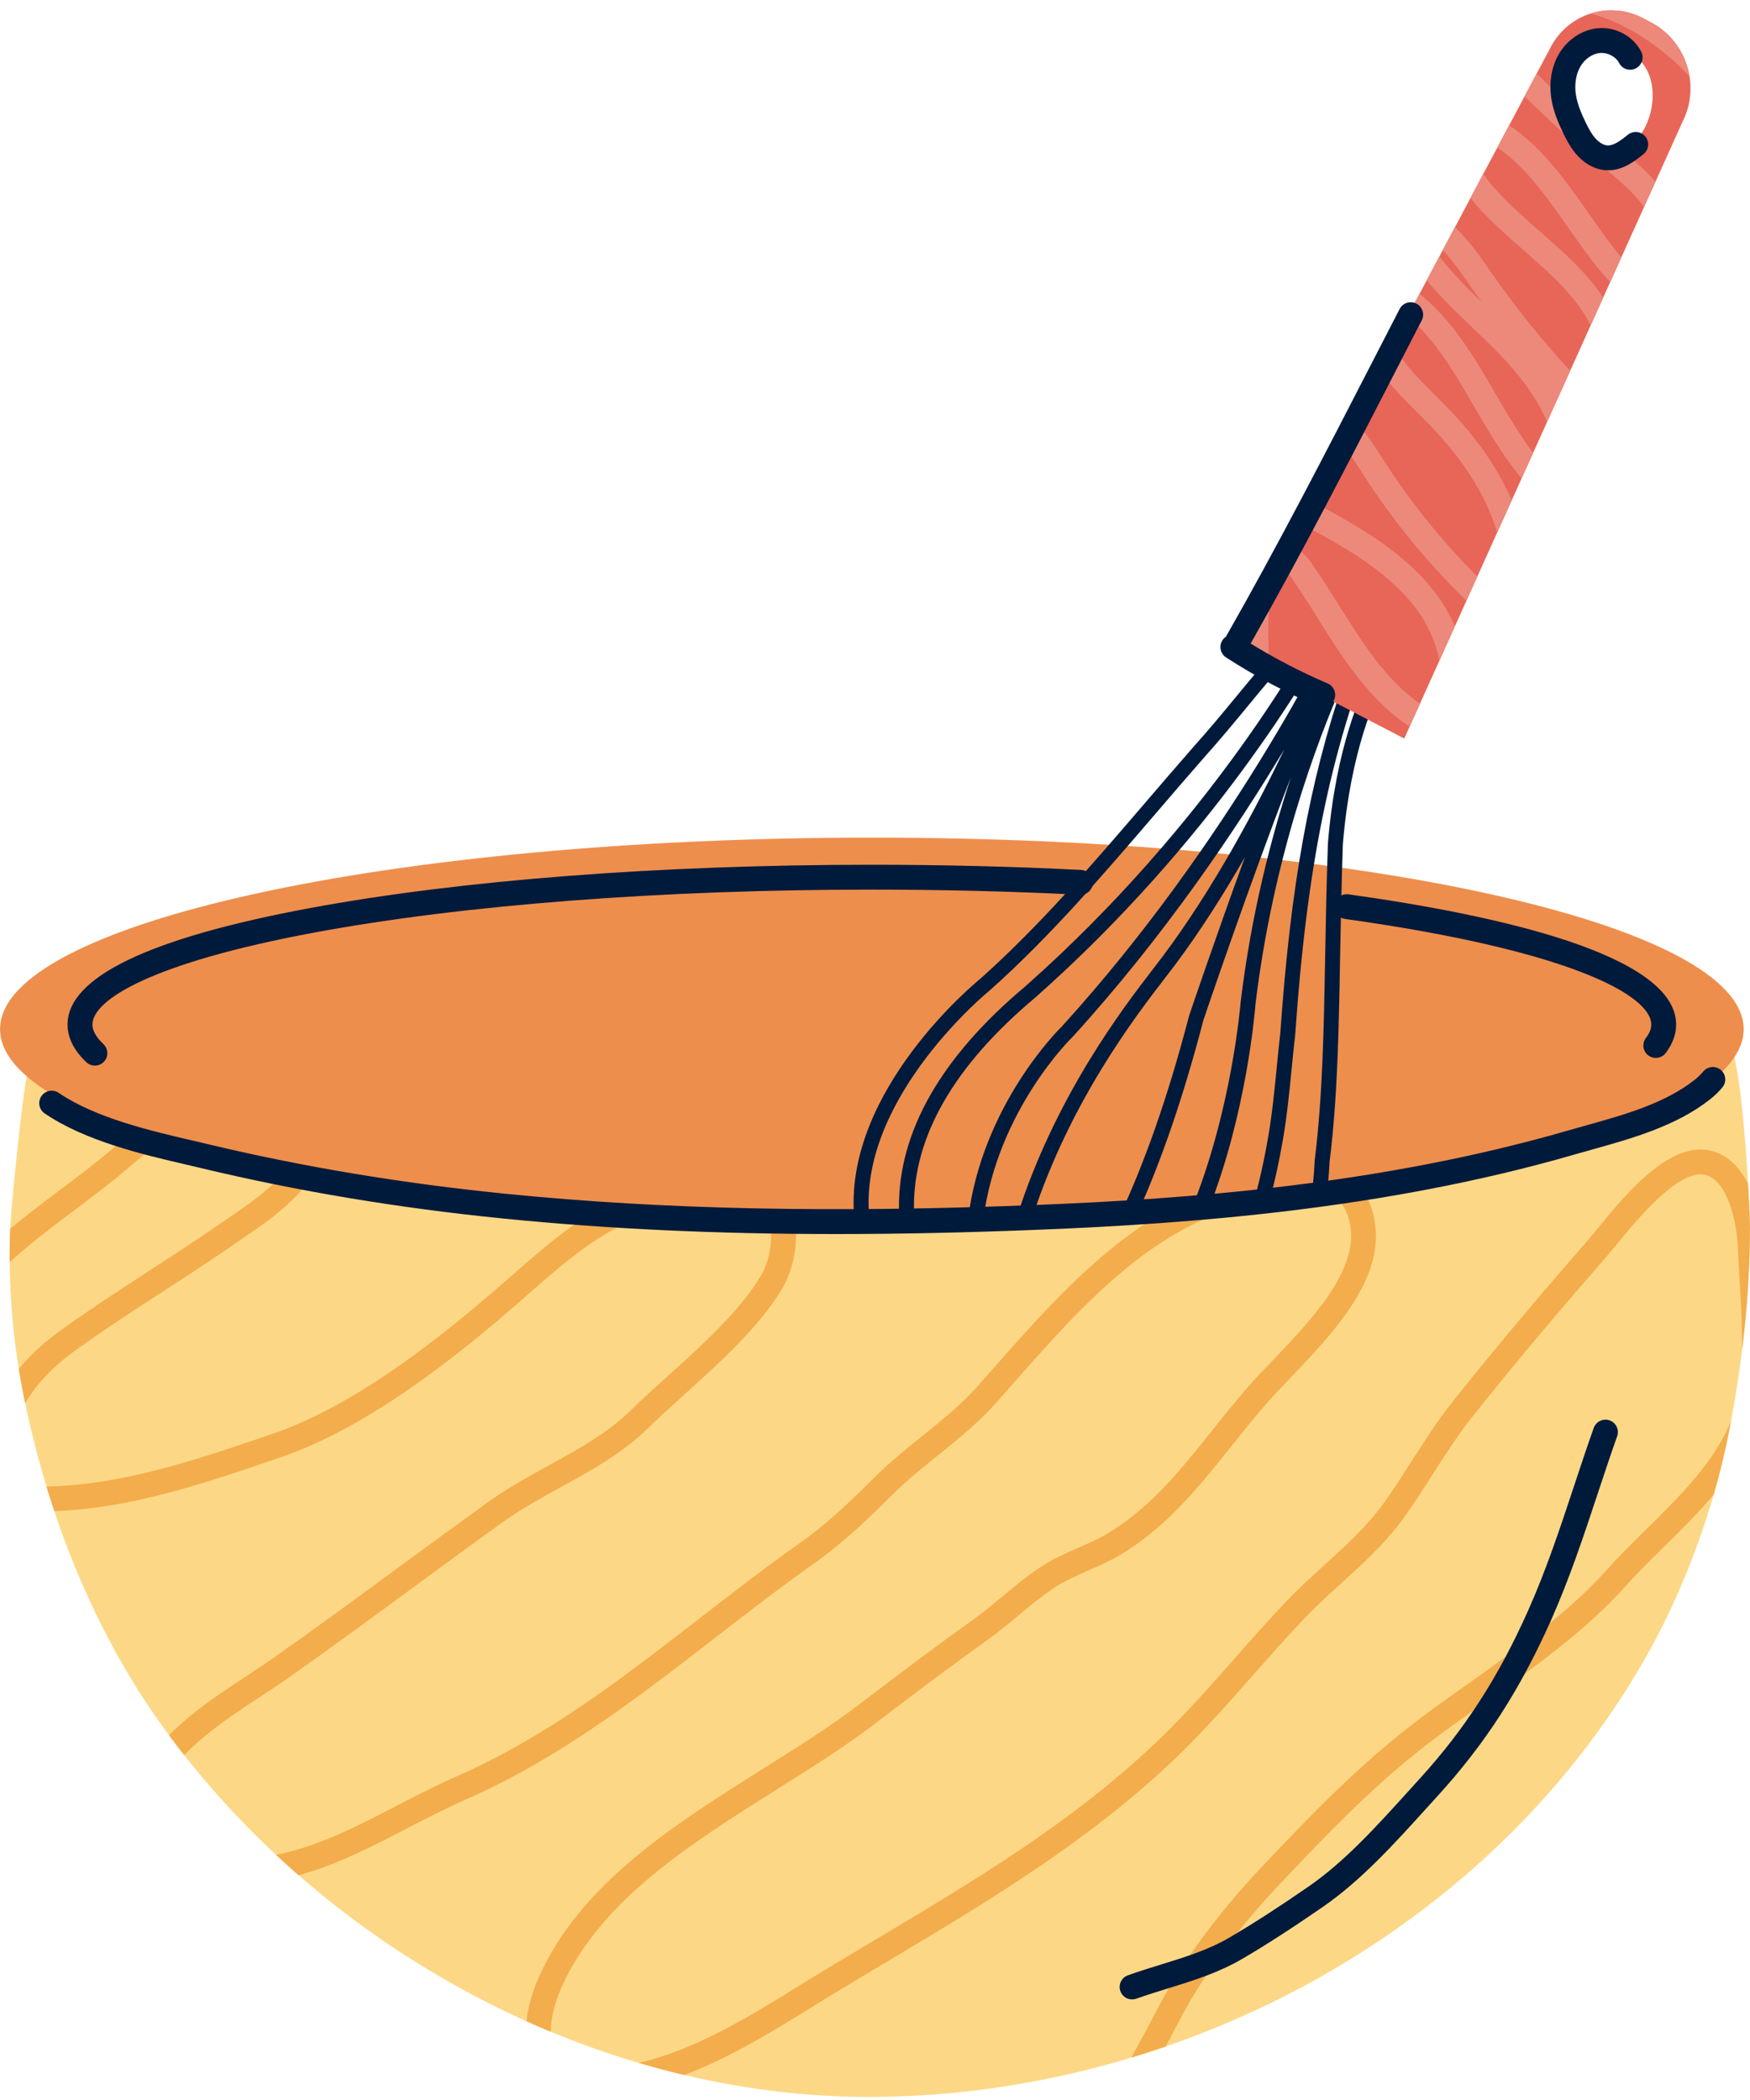 <?xml version="1.0" encoding="UTF-8"?><svg xmlns="http://www.w3.org/2000/svg" xmlns:xlink="http://www.w3.org/1999/xlink" height="427.9" preserveAspectRatio="xMidYMid meet" version="1.0" viewBox="34.3 -2.1 356.6 427.9" width="356.6" zoomAndPan="magnify"><g><g><g><g id="change1_1"><path d="M41.721,209.92c-2.056,0-5.144,34.199-5.305,37.625c-0.568,12.064,0.486,24.092,2.936,35.913 c4.841,23.356,13.946,46.543,27.893,65.984c32.861,45.807,89.119,76.366,145.854,75.748 c62.441-0.68,124.568-33.974,156.142-88.832c8.096-14.067,14.2-30.61,17.34-46.556c2.724-13.836,4.317-27.982,4.305-42.091 c-0.002-3.151-1.603-37.791-4.902-37.791C385.979,209.92,41.748,209.92,41.721,209.92z" fill="#FCD886"/></g><g><defs><path d="M41.721,209.92c-2.056,0-5.144,34.199-5.305,37.625c-0.568,12.064,0.486,24.092,2.936,35.913 c4.841,23.356,13.946,46.543,27.893,65.984c32.861,45.807,89.119,76.366,145.854,75.748 c62.441-0.68,124.568-33.974,156.142-88.832c8.096-14.067,14.2-30.61,17.34-46.556c2.724-13.836,4.317-27.982,4.305-42.091 c-0.002-3.151-1.603-37.791-4.902-37.791C385.979,209.92,41.748,209.92,41.721,209.92z" id="a"/></defs><clipPath id="b"><use overflow="visible" xlink:actuate="onLoad" xlink:href="#a" xlink:show="embed" xlink:type="simple" xmlns:xlink="http://www.w3.org/1999/xlink"/></clipPath><g clip-path="url(#b)" id="change2_1"><path d="M271.249,452.7c-4.84,0-8.412-1.127-10.879-3.422c-2.268-2.11-3.428-5.092-3.45-8.863 c-0.048-8.582,5.579-18.945,10.1-27.273c1.063-1.958,2.068-3.809,2.927-5.5c4.627-9.104,12.392-19.728,21.303-29.146 c9.421-9.958,20.099-21.245,32.965-30.828c3.07-2.287,6.338-4.606,9.498-6.85c9.977-7.083,20.293-14.407,28.047-23.071 c2.49-2.783,5.294-5.546,8.005-8.219c6.555-6.46,13.333-13.14,16.841-21.07c3.466-7.836,2.788-19.316,2.189-29.444 c-0.138-2.333-0.268-4.538-0.346-6.644c-0.206-5.606-2.211-14.255-6.893-15.106c-5.349-0.974-13.732,9.234-17.761,14.139 c-0.831,1.011-1.569,1.909-2.192,2.625c-7.152,8.218-17.788,20.568-27.531,32.896c-2.845,3.601-5.383,7.577-7.836,11.423 c-1.8,2.822-3.662,5.74-5.657,8.534c-3.77,5.282-8.429,9.518-12.934,13.613c-2.502,2.275-5.089,4.627-7.459,7.107 c-3.676,3.847-7.198,7.842-10.604,11.707c-5.108,5.795-10.39,11.787-16.275,17.37c-17.605,16.698-38.154,28.96-58.025,40.82 c-4.808,2.87-9.78,5.836-14.643,8.826l-2.092,1.292c-12.691,7.854-33.933,21-50.205,14.953 c-2.769-1.028-4.811-2.954-5.906-5.568c-2.443-5.832,0.367-13.316,1.688-16.264c8.552-19.07,27.491-30.984,45.806-42.507 c7.072-4.449,13.752-8.651,19.603-13.133c8.763-6.711,16.163-12.218,23.288-17.33c1.949-1.398,3.902-3.023,5.791-4.596 c2.435-2.027,4.953-4.123,7.623-5.883c2.653-1.75,5.272-2.897,7.805-4.007c2.363-1.035,4.596-2.013,6.862-3.454 c8.321-5.292,14.18-12.638,20.382-20.414c2.48-3.109,5.045-6.324,7.786-9.408c1.339-1.506,2.883-3.12,4.518-4.829 c7.792-8.146,17.489-18.285,15.842-27.583c-0.46-2.602-1.382-4.344-2.816-5.325c-3.045-2.082-8.648-0.971-14.067,0.103 l-1.429,0.282c-21.25,4.137-36.23,21.133-50.717,37.57c-1.037,1.177-2.067,2.345-3.091,3.499 c-3.64,4.102-7.858,7.496-11.937,10.778c-3.092,2.488-6.289,5.06-9.107,7.859c-5.464,5.426-10.12,9.913-16.115,14.153 c-6.913,4.887-13.671,10.12-20.208,15.181c-15.533,12.027-31.595,24.463-50.522,32.804c-4.238,1.868-8.33,3.987-12.286,6.036 c-12.924,6.694-25.132,13.016-41.43,10.789c-7.134-0.975-11.63-3.345-13.745-7.249c-2.088-3.853-1.655-8.786,1.322-15.082 c3.84-8.122,13.634-14.562,21.503-19.737c1.909-1.255,3.711-2.44,5.308-3.565c8.687-6.12,17.395-12.512,25.816-18.693 c5.81-4.264,11.816-8.674,17.759-12.952c3.972-2.859,8.266-5.222,12.418-7.507c6.171-3.396,12.001-6.604,16.752-11.26 c2.321-2.275,4.883-4.587,7.596-7.035c6.92-6.245,14.763-13.322,18.985-20.497c2.221-3.775,2.665-9.643,1.009-13.358 c-0.907-2.034-2.351-3.265-4.292-3.66c-5.195-1.051-14.666,2.565-19.754,4.509l-1.035,0.395 c-9.114,3.456-15.949,9.45-23.186,15.796l-1.97,1.724c-12.2,10.642-30.522,25.507-48.708,31.714l-0.729,0.249 c-15.917,5.434-32.381,11.062-49.473,10.754c-0.998-0.017-1.839,0.004-2.559,0.021c-4.412,0.101-6.247-0.377-8.057-5.917 c-1.309-4.003,0.186-8.396,1.277-11.604l0.317-0.94c2.292-6.922,6.954-12.989,13.856-18.031 c5.756-4.207,12.312-8.466,18.651-12.585c4.883-3.173,9.933-6.455,14.64-9.723c0.538-0.374,1.11-0.764,1.707-1.17 c5.76-3.926,14.464-9.86,13.819-16.41c-0.362-3.684-6.986-7.538-11.042-7.268c-5.22,0.344-13.897,5.372-23.213,13.45 c-3.375,2.927-7.273,5.854-11.042,8.686c-6.592,4.951-13.408,10.071-18.092,15.599c-0.904,1.066-2.503,1.199-3.57,0.295 c-1.067-0.904-1.199-2.503-0.295-3.57c5.052-5.962,12.1-11.256,18.915-16.375c3.87-2.907,7.525-5.652,10.766-8.463 c6.037-5.234,17.467-14.102,26.199-14.678c5.966-0.389,15.72,4.745,16.417,11.827c0.939,9.541-9.258,16.492-16.007,21.092 c-0.584,0.398-1.145,0.78-1.671,1.146c-4.771,3.313-9.854,6.615-14.769,9.809c-6.282,4.083-12.778,8.303-18.422,12.428 c-6.033,4.407-10.082,9.634-12.036,15.534L36.741,290c-0.91,2.673-2.042,6-1.258,8.398c0.615,1.88,0.922,2.313,1.026,2.411 c0.2,0.06,1.205,0.036,2.093,0.015c0.777-0.018,1.687-0.042,2.768-0.021c16.222,0.261,32.244-5.191,47.748-10.483l0.729-0.249 c17.341-5.919,35.137-20.377,47.015-30.738l1.959-1.715c7.59-6.657,14.76-12.944,24.729-16.724l1.023-0.39 c5.959-2.276,15.928-6.086,22.57-4.742c3.587,0.729,6.323,2.998,7.912,6.563c2.326,5.22,1.792,12.786-1.271,17.99 c-4.617,7.846-12.767,15.2-19.957,21.689c-2.673,2.412-5.198,4.69-7.444,6.892c-5.247,5.142-11.657,8.669-17.856,12.081 c-4.02,2.212-8.178,4.5-11.9,7.18c-5.924,4.264-11.921,8.666-17.721,12.923c-8.441,6.196-17.169,12.602-25.896,18.75 c-1.663,1.172-3.499,2.379-5.442,3.657c-7.34,4.827-16.475,10.833-19.707,17.669c-2.208,4.667-2.695,8.201-1.448,10.501 c1.274,2.351,4.63,3.913,9.976,4.643c14.707,2.006,26.224-3.954,38.414-10.268c4.026-2.085,8.189-4.242,12.574-6.174 c18.359-8.09,33.468-19.788,49.464-32.173c6.579-5.094,13.382-10.362,20.384-15.312c5.675-4.014,10.176-8.354,15.47-13.611 c3.007-2.986,6.309-5.643,9.501-8.212c4.096-3.296,7.966-6.41,11.324-10.193c1.021-1.15,2.046-2.314,3.08-3.486 c14.346-16.278,30.607-34.728,53.55-39.193l1.411-0.278c6.445-1.278,13.11-2.6,17.913,0.685 c2.58,1.765,4.244,4.667,4.945,8.624c2.094,11.828-8.588,22.995-17.17,31.968c-1.602,1.675-3.115,3.257-4.392,4.693 c-2.651,2.982-5.173,6.144-7.611,9.202c-6.189,7.759-12.589,15.783-21.625,21.53c-2.595,1.65-5.113,2.753-7.548,3.82 c-2.446,1.071-4.756,2.083-7.048,3.595c-2.435,1.606-4.736,3.521-7.171,5.548c-1.958,1.629-3.981,3.314-6.078,4.818 c-7.081,5.081-14.44,10.558-23.161,17.236c-6.036,4.623-12.812,8.886-19.985,13.399c-17.677,11.121-35.957,22.62-43.881,40.292 c-1.69,3.77-3.008,8.963-1.638,12.232c0.555,1.325,1.536,2.233,2.998,2.777c13.946,5.184,33.871-7.146,45.773-14.512l2.106-1.3 c4.891-3.006,9.877-5.982,14.699-8.86c20.539-12.257,39.938-23.834,57.136-40.145c5.721-5.427,10.927-11.333,15.961-17.044 c3.439-3.902,6.996-7.937,10.742-11.857c2.493-2.609,5.147-5.022,7.714-7.355c4.506-4.097,8.763-7.967,12.218-12.809 c1.918-2.687,3.744-5.548,5.51-8.315c2.521-3.952,5.128-8.038,8.133-11.839c9.81-12.412,20.499-24.824,27.685-33.08 c0.596-0.685,1.302-1.546,2.098-2.515c5.696-6.933,14.311-17.411,22.582-15.907c7.668,1.394,10.745,11.594,11.05,19.905 c0.075,2.049,0.204,4.226,0.34,6.531c0.632,10.703,1.349,22.834-2.614,31.793c-3.899,8.812-11.026,15.836-17.918,22.629 c-2.778,2.738-5.402,5.324-7.787,7.989c-8.133,9.088-18.685,16.579-28.889,23.824c-3.281,2.329-6.38,4.529-9.404,6.782 c-11.616,8.651-20.719,17.993-32.311,30.246c-8.591,9.081-16.051,19.272-20.467,27.96c-0.89,1.752-1.911,3.631-2.991,5.622 c-4.245,7.818-9.527,17.547-9.486,24.826c0.013,2.352,0.613,4.047,1.834,5.183c1.747,1.625,4.921,2.295,9.433,1.996 c7.534-0.503,16.179-6.827,23.126-11.909c1.514-1.107,2.966-2.169,4.339-3.127c5.081-3.545,10.506-6.568,15.753-9.492 c4.998-2.785,10.166-5.665,14.92-8.944c1.151-0.794,2.729-0.503,3.524,0.647c0.794,1.152,0.504,2.729-0.647,3.524 c-4.954,3.417-10.229,6.356-15.331,9.199c-5.137,2.863-10.449,5.823-15.321,9.222c-1.344,0.938-2.765,1.978-4.247,3.061 c-7.476,5.468-16.779,12.273-25.78,12.874C272.78,452.674,271.999,452.7,271.249,452.7z" fill="#F4AD4C"/></g></g><g id="change3_1"><path d="M389.605,207.613c0,21.563-79.535,39.041-177.646,39.041c-98.112,0-177.646-17.478-177.646-39.041 c0-21.555,79.533-39.029,177.646-39.029C310.071,168.584,389.605,186.059,389.605,207.613z" fill="#EE8E4C"/></g><g id="change4_6"><path d="M204.686,249.365c-24.447,0-46.523-1.038-67.646-3.144c-21.404-2.131-42.182-5.594-61.754-10.292 c-0.981-0.236-2.023-0.478-3.111-0.731c-8.626-2.005-20.441-4.752-28.769-10.41c-1.158-0.787-1.458-2.362-0.672-3.519 c0.787-1.158,2.362-1.459,3.519-0.672c7.548,5.127,18.831,7.75,27.07,9.666c1.101,0.256,2.154,0.5,3.146,0.739 c19.35,4.645,39.898,8.068,61.074,10.177c32.181,3.208,66.633,3.919,108.425,2.236c30-1.209,69.358-4.019,107.737-15.113 c1.208-0.35,2.439-0.693,3.686-1.041c7.959-2.223,16.189-4.521,22.278-9.357c0.63-0.5,1.206-1.06,1.711-1.665 c0.897-1.074,2.495-1.216,3.568-0.318c1.073,0.897,1.216,2.495,0.318,3.568c-0.726,0.868-1.549,1.669-2.447,2.382 c-6.891,5.473-16.016,8.021-24.067,10.269c-1.23,0.343-2.447,0.683-3.64,1.028c-38.902,11.246-78.655,14.088-108.94,15.309 C231.522,249.067,217.763,249.365,204.686,249.365z" fill="#001A3B"/></g><g id="change4_2"><path d="M264.987,405.327c-1.041,0-2.016-0.646-2.386-1.682c-0.47-1.317,0.216-2.767,1.534-3.237 c2.264-0.808,4.526-1.506,6.714-2.182c4.988-1.54,9.7-2.993,14.12-5.589c4.791-2.814,9.874-6.094,15.997-10.325 c7.336-5.063,13.903-12.322,20.254-19.341c0.8-0.884,1.592-1.76,2.378-2.623c9.251-10.153,16.078-20.752,22.136-34.365 c3.673-8.253,6.525-16.866,9.283-25.195c1.294-3.91,2.633-7.953,4.042-11.915c0.469-1.318,1.919-2.009,3.235-1.538 c1.318,0.469,2.007,1.917,1.538,3.235c-1.39,3.91-2.72,7.926-4.006,11.811c-2.797,8.446-5.689,17.18-9.464,25.662 c-6.289,14.13-13.388,25.146-23.02,35.718c-0.783,0.859-1.571,1.73-2.367,2.609c-6.544,7.234-13.312,14.714-21.132,20.112 c-6.227,4.302-11.41,7.646-16.309,10.524c-4.928,2.895-10.146,4.505-15.192,6.062c-2.136,0.659-4.345,1.341-6.505,2.112 C265.557,405.28,265.27,405.327,264.987,405.327z" fill="#001A3B"/></g><g id="change4_5"><path d="M371.702,213.477c-0.536,0-1.076-0.169-1.535-0.52c-1.112-0.849-1.325-2.439-0.477-3.551 c0.736-0.964,1.094-1.856,1.094-2.727c0-5.909-16.344-15.091-62.406-21.524c-1.385-0.193-2.352-1.474-2.158-2.859 s1.478-2.346,2.859-2.158c30.46,4.254,66.771,12.313,66.771,26.542c0,1.995-0.718,3.947-2.133,5.801 C373.219,213.134,372.465,213.477,371.702,213.477z" fill="#001A3B"/></g><g id="change4_3"><path d="M53.636,215.042c-0.625,0-1.251-0.23-1.741-0.694c-2.54-2.405-3.828-4.985-3.828-7.669 c0-9.651,16.597-17.634,49.331-23.726c30.625-5.7,71.311-8.839,114.562-8.839c14.479,0,28.826,0.355,42.645,1.057 c1.397,0.071,2.473,1.261,2.401,2.658c-0.071,1.397-1.237,2.481-2.658,2.401c-13.734-0.697-27.995-1.05-42.388-1.05 c-42.95,0-83.306,3.109-113.634,8.753c-33.319,6.201-45.191,13.749-45.191,18.745c0,1.237,0.755,2.58,2.245,3.99 c1.016,0.962,1.06,2.565,0.098,3.581C54.978,214.777,54.308,215.042,53.636,215.042z" fill="#001A3B"/></g></g><g><g id="change4_7"><path d="M208.582,247.937c1.01-0.153,2.021-0.297,3.033-0.426c-0.11-0.774-0.202-1.552-0.255-2.334 c-1.623-24.048,24.453-45.337,24.714-45.543c0.014-0.01,0.021-0.026,0.033-0.038c0.014-0.011,0.032-0.015,0.045-0.027 c12.228-10.926,23.324-23.861,34.055-36.37c3.178-3.705,6.369-7.424,9.598-11.107c3.213-3.583,6.102-7.084,8.896-10.471 c2.774-3.363,5.644-6.84,8.813-10.375c0.049-0.055,0.095-0.113,0.135-0.175c1.964-2.955,3.992-6.008,6.175-8.34l0.697-0.248 c-3.511,6.738-23.309,42.795-61.276,76.396l0,0c-17.225,14.456-25.892,29.657-25.759,45.185 c0.008,0.953,0.057,1.886,0.127,2.809c1.017-0.085,2.033-0.16,3.05-0.227c-0.068-0.867-0.119-1.745-0.125-2.639 c-0.113-14.571,8.197-28.976,24.699-42.817c0.006-0.005,0.007-0.012,0.013-0.017s0.013-0.005,0.019-0.01 c36.036-31.891,55.908-66.039,61.144-75.74c-1.142,2.37-21.439,43.962-55.716,81.615c-0.831,0.812-16.229,16.163-19.12,39.161 c1.042-0.021,2.083-0.04,3.126-0.055c2.942-22.113,17.932-36.739,18.149-36.945c0.014-0.015,0.019-0.033,0.034-0.048 c0.014-0.013,0.031-0.017,0.044-0.031c18.789-20.634,33.422-42.463,43.056-58.483c-5.697,11.922-14.33,28.208-24.714,42.087 c-0.503,0.673-1.115,1.466-1.817,2.376c-6.386,8.287-20.163,26.233-28.013,50.981c1.062-0.007,2.123-0.015,3.185-0.023 c7.743-23.782,21.05-41.057,27.245-49.094c0.711-0.924,1.333-1.729,1.843-2.411c5.248-7.014,10.053-14.631,14.268-22 c-6.189,16.954-11.28,32.031-11.389,32.361c-4.515,17.343-9.368,30.56-14.09,40.654c1.172-0.071,2.345-0.156,3.517-0.233 c4.559-10.068,9.184-22.981,13.496-39.548c0.124-0.367,9.188-27.204,17.836-49.528c-4.118,12.545-8.107,28.153-10.252,45.885 c-0.001,0.012,0.003,0.023,0.002,0.035s-0.008,0.021-0.009,0.033c-0.031,0.412-1.835,22.238-10.112,42.318 c1.211-0.097,2.421-0.195,3.632-0.292c7.645-19.492,9.375-39.863,9.52-41.754c3.577-29.551,12.323-53.107,18.105-66.152 c-7.175,20.941-10.983,42.322-13.051,72.119c-0.269,2.317-0.498,4.633-0.725,6.95c-0.458,4.654-0.931,9.467-1.739,14.151 c-0.878,5.094-1.928,9.731-3.163,13.974c1.08-0.084,2.16-0.163,3.24-0.244c1.132-4.056,2.108-8.44,2.931-13.212 c0.826-4.793,1.306-9.661,1.769-14.37c0.228-2.315,0.456-4.632,0.724-6.947c0.001-0.012-0.004-0.023-0.004-0.035 c0.002-0.012,0.009-0.023,0.01-0.035c2.374-34.233,7.049-57.223,16.554-81.277c1.267,0.801,2.462,1.712,3.544,2.85 c-0.27,0.193-0.643,0.42-0.925,0.592c-1.416,0.861-3.334,2.028-3.74,4.188l-0.094,0.196c-1.744,3.618-7.048,14.627-8.677,34.482 c-0.001,0.013,0.005,0.024,0.004,0.037c0,0.012-0.008,0.023-0.008,0.035c-0.296,8.458-0.435,16.007-0.568,23.308 c-0.279,15.131-0.519,28.2-2.117,41.173c-0.002,0.02,0.007,0.04,0.004,0.06c-0.002,0.02-0.012,0.035-0.013,0.055 c-0.14,2.965-0.414,5.726-0.791,8.315c1.03-0.063,2.062-0.13,3.092-0.186c0.341-2.483,0.605-5.091,0.74-7.893 c1.614-13.125,1.856-26.26,2.135-41.467c0.134-7.277,0.273-14.802,0.565-23.217c1.586-19.271,6.7-29.886,8.383-33.376 l0.194-0.404c0.071-0.148,0.117-0.307,0.138-0.471c0.107-0.871,1.292-1.59,2.338-2.227c1.207-0.734,2.457-1.494,2.61-2.886 c0.092-0.833-0.248-1.625-0.948-2.295c-2.827-3.064-6.336-4.737-9.73-6.355c-1.654-0.788-3.364-1.604-5.014-2.581 c-0.389-0.233-0.86-0.277-1.288-0.126l-2.159,0.763c-0.223,0.08-0.425,0.209-0.589,0.38c-2.444,2.536-4.609,5.784-6.703,8.933 c-3.183,3.555-6.05,7.029-8.822,10.39c-2.775,3.362-5.643,6.839-8.826,10.387c-3.247,3.705-6.445,7.432-9.63,11.144 c-11.15,12.999-21.684,25.276-33.752,36.063c-1.177,0.952-27.471,22.668-25.83,48.012 C208.367,246.177,208.458,247.061,208.582,247.937z M307.382,123.598c0.748,0.374,1.492,0.729,2.225,1.079 c0.235,0.113,0.467,0.225,0.7,0.336c-0.853,1.604-2.349,4.536-4.2,8.623c-0.081-0.128-0.172-0.243-0.29-0.342 c2.194-4.142,3.366-6.583,3.413-6.683c0.362-0.763,0.037-1.672-0.725-2.033c-0.745-0.357-1.633-0.043-2.008,0.691 C306.872,124.574,307.165,124.016,307.382,123.598z" fill="#001A3B"/></g><g><g id="change5_1"><path d="M320.445,148.394L377.247,22.5c3.546-7.151,0.716-16.105-6.297-19.906l-1.626-0.875 c-7.003-3.806-15.642-1.065-19.189,6.086l-65.009,122.205L320.445,148.394z M352.423,17.372 c-0.392-3.877,1.837-7.836,5.255-9.423c3.419-1.591,7.787-0.748,10.55,1.976c7.62,7.535-1.426,25.512-11.01,17.187 c-1.883-1.639-3.09-3.956-3.94-6.329C352.877,19.679,352.549,18.539,352.423,17.372z" fill="#E76658"/></g><g><defs><path d="M320.445,148.394L377.247,22.5c3.546-7.151,0.716-16.105-6.297-19.906l-1.626-0.875 c-7.003-3.806-15.642-1.065-19.189,6.086l-65.009,122.205L320.445,148.394z M352.423,17.372 c-0.392-3.877,1.837-7.836,5.255-9.423c3.419-1.591,7.787-0.748,10.55,1.976c7.62,7.535-1.426,25.512-11.01,17.187 c-1.883-1.639-3.09-3.956-3.94-6.329C352.877,19.679,352.549,18.539,352.423,17.372z" id="c"/></defs><clipPath id="d"><use overflow="visible" xlink:actuate="onLoad" xlink:href="#c" xlink:show="embed" xlink:type="simple" xmlns:xlink="http://www.w3.org/1999/xlink"/></clipPath><g clip-path="url(#d)" id="change6_1"><path d="M325.252,147.048c-2.059,0-3.861-1.118-5.109-2.03c-7.528-5.507-12.539-13.498-17.385-21.226 c-1.685-2.687-3.427-5.465-5.23-8.058c-1.25-1.798-2.193-2.223-2.329-2.168c-0.003,0.001-0.416,0.165-0.928,1.899 c-1.205,4.083-1.716,8.329-1.518,12.623c0.148,3.159,0.397,8.451-3.673,10.656c-2.712,1.468-5.53,0.539-7.796-0.207 c-0.256-0.084-0.51-0.168-0.761-0.247c-1.5-0.472-2.814-0.308-2.968,0.033l-4.623-2.073c1.331-2.966,4.993-4.088,9.111-2.792 c0.273,0.086,0.548,0.176,0.826,0.268c1.479,0.487,3.008,0.991,3.797,0.564c1.273-0.689,1.118-3.992,1.025-5.965 c-0.225-4.861,0.354-9.669,1.719-14.292c0.341-1.158,1.249-4.235,4.099-5.243c1.608-0.567,4.808-0.795,8.177,4.052 c1.872,2.691,3.646,5.521,5.363,8.258c4.804,7.661,9.341,14.896,16.083,19.828c1.402,1.023,2.001,1.093,2.231,1.042 c0.321-0.07,0.855-0.62,1.331-1.692c2.894-6.512-0.606-14.404-4.482-19.184c-6.042-7.456-14.459-12.001-23.371-16.813 c-2.469-1.333-5.023-2.712-7.487-4.143c-1.683-0.974-3.555-2.2-4.44-4.409c-1.107-2.762-0.238-5.875,2.583-9.253 c2.536-3.036,6.489-7.097,11.868-7.025c7.141,0.053,11.588,7.059,14.53,11.695c6.329,9.965,13.871,19.091,22.416,27.125 c1.116,1.051,1.752,1.288,1.971,1.341c0.09-0.154,0.278-0.591,0.364-1.658c1.176-14.501-8.769-27.04-14.801-33.223 c-0.755-0.773-1.532-1.548-2.314-2.328c-5.551-5.535-11.844-11.809-12.581-20.286c-0.211-2.43,0.268-4.264,1.464-5.609 c2.268-2.546,6.19-2.389,9.996,0.397c7.435,5.437,12.113,13.469,16.636,21.237c3.462,5.945,7.042,12.093,11.771,16.805 c0.026,0.026,0.051,0.05,0.075,0.074c0.126-0.297,0.247-0.703,0.289-1.152c0.753-7.882-3.572-16.296-13.223-25.724 c-1.044-1.02-2.108-2.034-3.177-3.053c-6.937-6.614-14.109-13.453-17.148-22.903l-1.156-3.594l3.764,0.293 c8.274,0.644,13.566,8.261,17.817,14.381c4.64,6.679,9.755,13.111,15.205,19.119c1.37,1.509,2.994,3.075,4.352,3 c1-0.031,2.068-1.046,2.481-2.361c0.438-1.396,0.335-3.196-0.307-5.345c-2.277-7.63-8.485-13.067-15.059-18.824 c-6.645-5.82-13.516-11.838-16.418-20.512c-0.313-0.932-0.611-2.053-0.447-3.28c0.223-1.677,1.172-3.037,2.671-3.829 c2.488-1.315,5.87-0.762,8.119,0.37c8.484,4.271,14.021,12.161,19.375,19.791c2.012,2.868,4.093,5.833,6.271,8.504 c1.258,1.542,3.131,3.578,4.954,3.578c0.028,0,0.056,0,0.084-0.001c0.276-0.009,1.113-0.038,1.931-1.131 c1.142-1.525,1.569-4.193,1.016-6.343c-1.542-6.006-6.888-10.425-12.058-14.699l-0.559-0.462 c-6.037-4.998-11.893-10.375-17.404-15.981c-2.064-2.099-4.122-4.415-4.605-7.588c-0.921-6.038,4.594-10.843,10.458-12 c8.339-1.643,16.394,1.675,21.683,4.749c11.248,6.54,20.168,17.462,24.475,29.967l-4.79,1.649 c-3.916-11.372-12.019-21.299-22.231-27.236c-4.535-2.636-11.368-5.494-18.156-4.159c-3.006,0.593-6.913,3.1-6.43,6.265 c0.256,1.68,1.664,3.229,3.209,4.8c5.391,5.484,11.118,10.743,17.022,15.631l0.556,0.46 c5.524,4.567,11.785,9.743,13.737,17.344c0.932,3.626,0.182,7.902-1.867,10.64c-1.466,1.959-3.531,3.081-5.813,3.159 c-4.11,0.127-7.179-3.036-9.138-5.438c-2.294-2.813-4.428-5.854-6.493-8.795c-5.225-7.445-10.16-14.478-17.506-18.175 c-1.444-0.726-3.172-0.686-3.521-0.386c0.011,0.142,0.088,0.478,0.261,0.991c2.467,7.375,8.532,12.687,14.953,18.31 c6.824,5.977,13.88,12.157,16.575,21.186c0.937,3.135,1.033,5.933,0.286,8.314c-1.064,3.379-4.006,5.807-7.155,5.907 c-1.974,0.053-3.674-0.715-5.073-1.701c2.85,5.329,4.01,10.5,3.523,15.597c-0.078,0.825-0.495,3.644-2.566,5.192 c-1.001,0.748-2.218,1.032-3.425,0.796c-1.473-0.284-2.462-1.271-2.994-1.802c-5.196-5.179-8.945-11.617-12.571-17.843 c-4.458-7.655-8.668-14.885-15.25-19.698c-1.584-1.16-2.983-1.381-3.22-1.118c-0.032,0.036-0.322,0.407-0.201,1.802 c0.577,6.634,5.932,11.973,11.11,17.137c0.799,0.797,1.592,1.588,2.363,2.377c6.634,6.8,17.564,20.67,16.225,37.171 c-0.086,1.065-0.349,4.309-3.014,5.748c-1.612,0.871-4.28,1.203-7.843-2.151c-8.853-8.322-16.666-17.776-23.222-28.099 c-3.115-4.907-6.245-9.313-10.291-9.344c-2.42-0.019-4.958,1.636-7.941,5.207c-1.054,1.262-2.217,3.002-1.77,4.12 c0.285,0.711,1.326,1.359,2.28,1.911c2.399,1.393,4.917,2.753,7.353,4.068c8.958,4.837,18.221,9.839,24.899,18.081 c5.006,6.174,8.996,15.835,5.176,24.431c-1.43,3.221-3.442,4.271-4.877,4.584 C326.042,147.008,325.643,147.048,325.252,147.048z M324.672,45.685c2.86,5.133,7.186,9.571,11.613,13.833 c-0.809-1.112-1.604-2.232-2.387-3.359C331.196,52.27,328.241,48.015,324.672,45.685z" fill="#EC897A"/></g></g><g id="change4_1"><path d="M361.989,32.604c-0.141,0-0.282-0.004-0.426-0.013c-2.083-0.121-4.14-1.171-5.79-2.955 c-1.304-1.405-2.195-3.073-2.963-4.667c-0.94-1.953-1.957-4.296-2.376-6.882c-0.534-3.292-0.003-6.537,1.497-9.137 c1.725-2.993,4.788-5.023,7.992-5.298c3.619-0.315,7.154,1.602,8.802,4.753c0.648,1.24,0.169,2.771-1.071,3.418 c-1.237,0.65-2.77,0.17-3.418-1.071c-0.692-1.323-2.323-2.181-3.881-2.053c-1.578,0.135-3.124,1.201-4.035,2.781 c-0.906,1.57-1.228,3.683-0.885,5.795c0.315,1.948,1.157,3.871,1.939,5.494c0.688,1.428,1.311,2.556,2.115,3.422 c0.748,0.809,1.61,1.296,2.368,1.341c1.249,0.075,2.689-0.99,4.171-2.18c1.09-0.875,2.686-0.703,3.562,0.388 c0.876,1.091,0.703,2.685-0.388,3.562C367.552,30.628,365.094,32.604,361.989,32.604z" fill="#001A3B"/></g><g id="change4_4"><path d="M303.839,142.034c-0.333,0-0.671-0.066-0.997-0.205c-6.463-2.769-12.754-6.119-18.701-9.957 c-0.962-0.622-1.388-1.812-1.038-2.903c0.18-0.561,0.542-1.023,1.007-1.333c10.55-18.5,20.408-37.658,29.945-56.194 c1.813-3.523,3.628-7.052,5.452-10.584c0.643-1.244,2.171-1.73,3.413-1.089c1.243,0.642,1.73,2.17,1.089,3.413 c-1.823,3.53-3.637,7.056-5.449,10.578c-9.372,18.215-19.051,37.028-29.417,55.276c5.035,3.095,10.302,5.827,15.694,8.136 c1.286,0.551,1.882,2.04,1.331,3.326C305.757,141.458,304.821,142.034,303.839,142.034z" fill="#001A3B"/></g></g></g></g></g></svg>